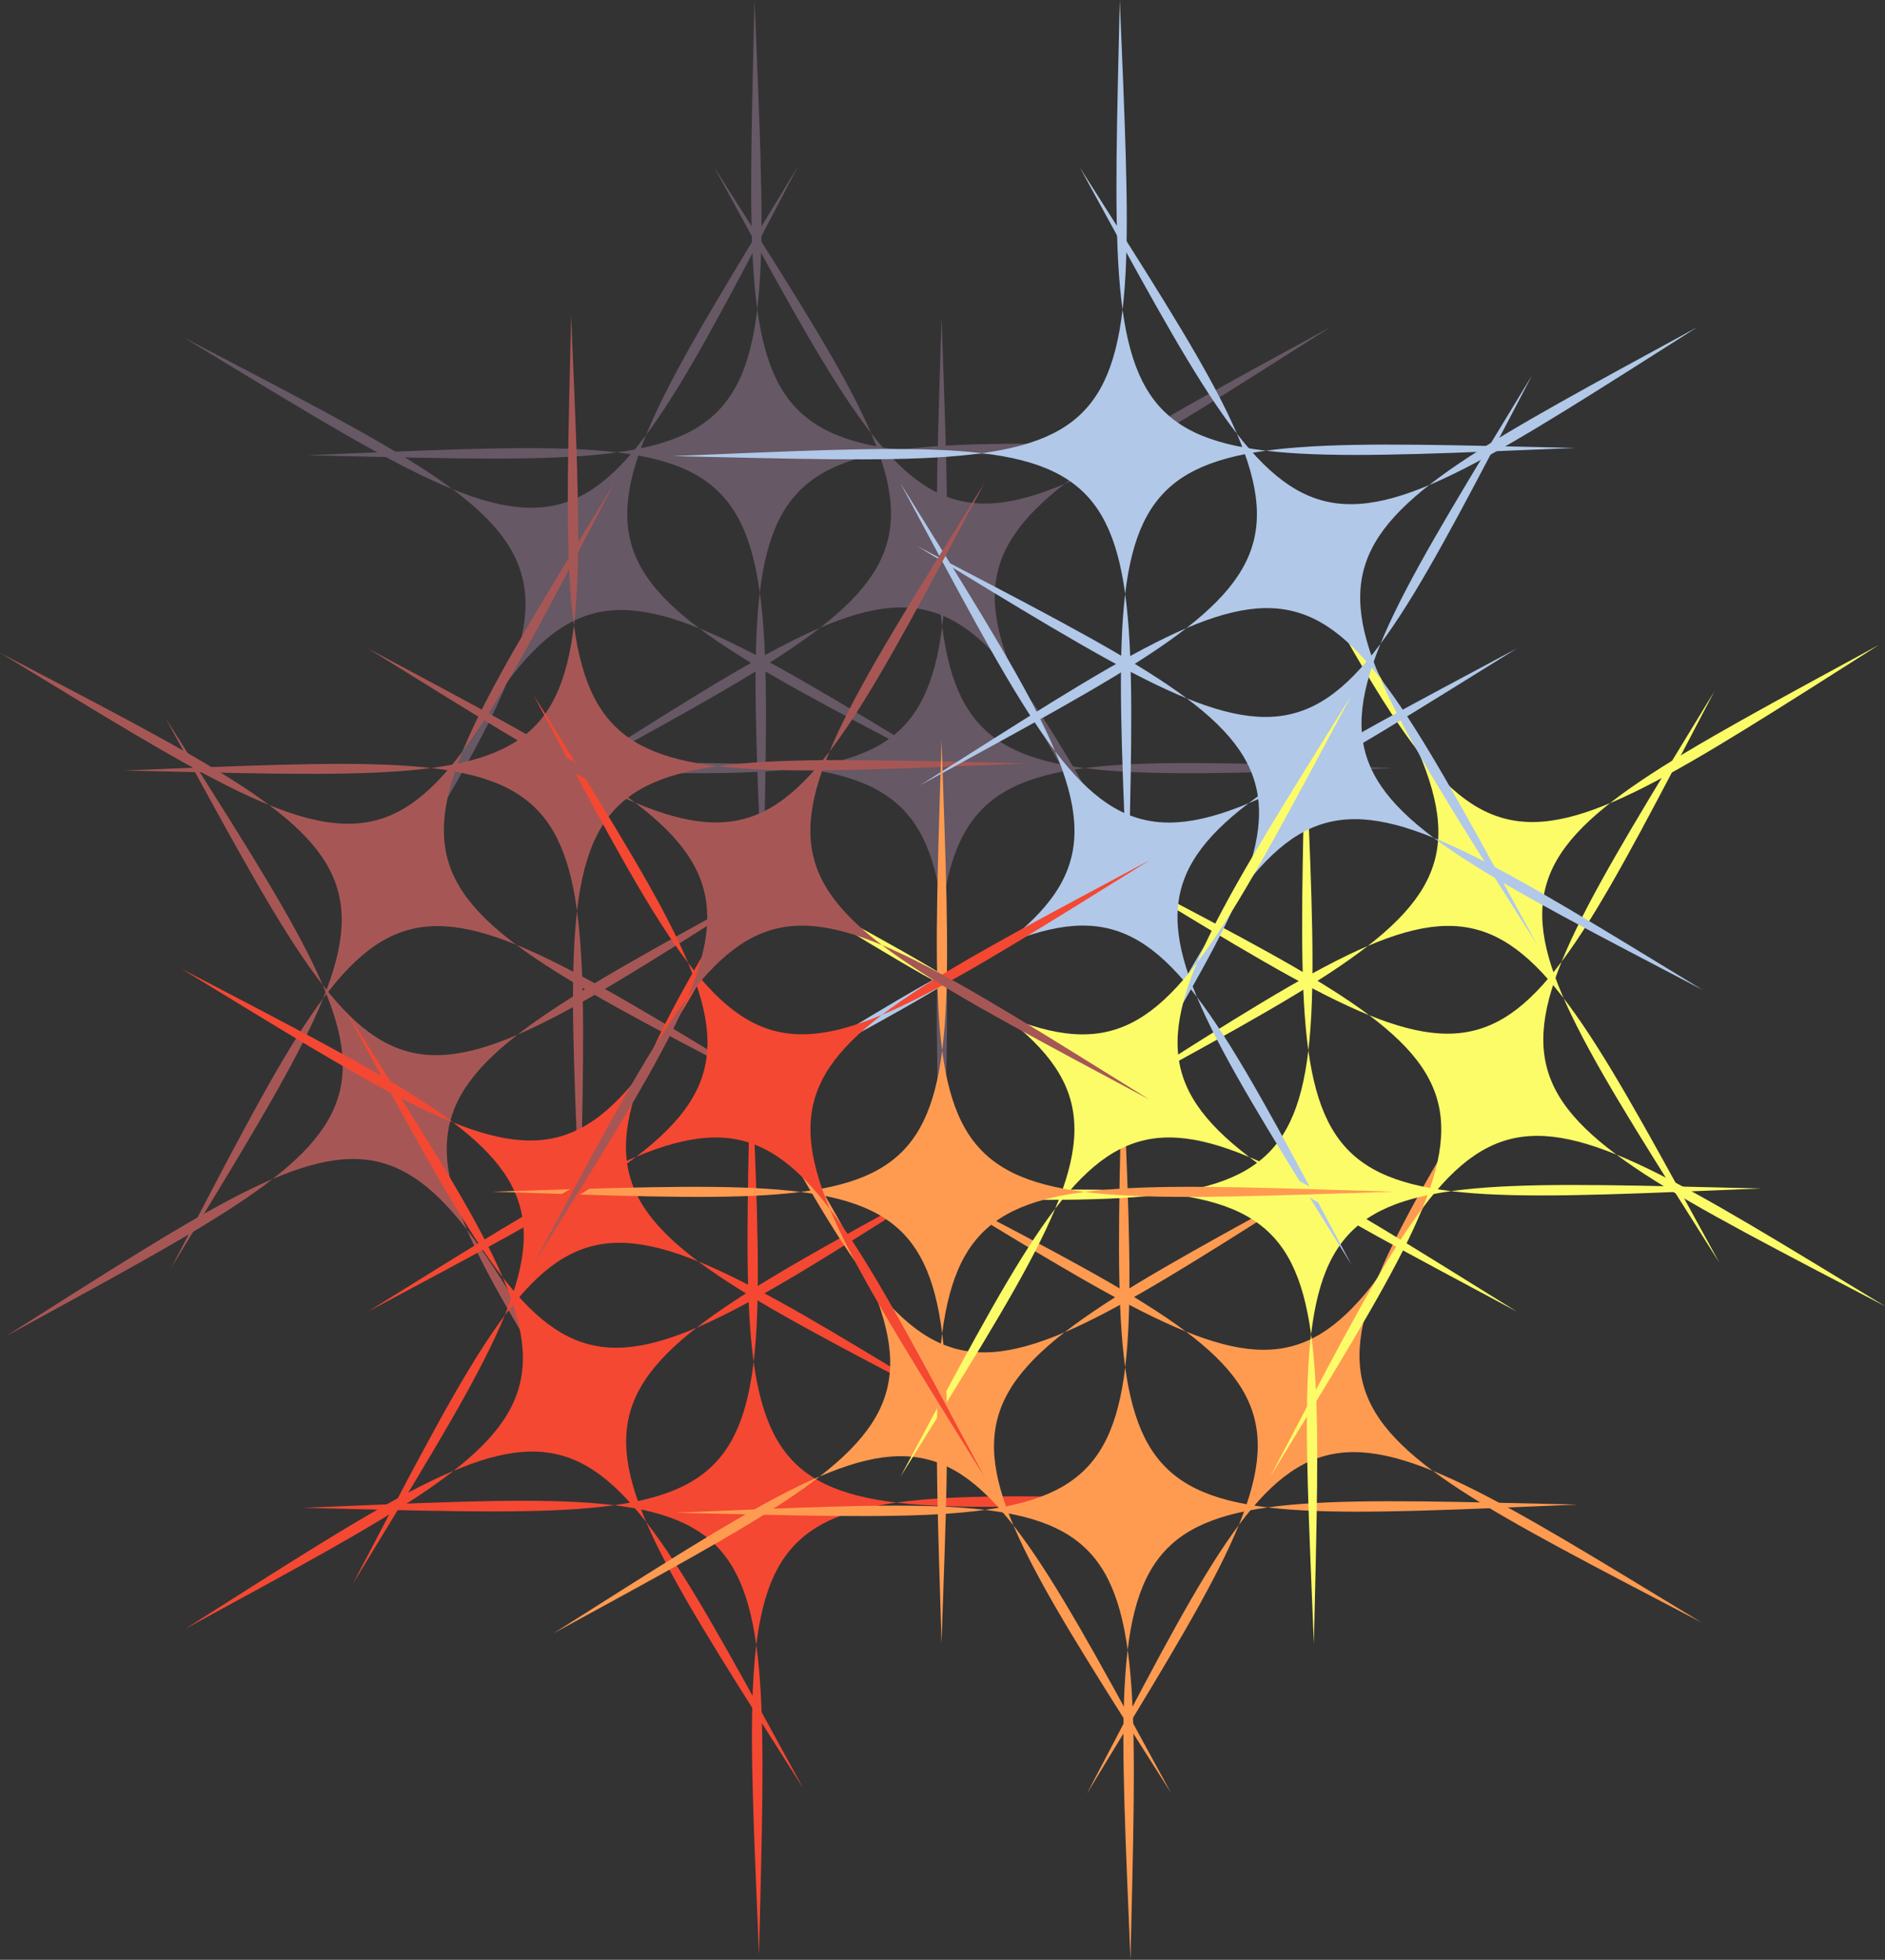 <svg xmlns="http://www.w3.org/2000/svg" viewBox="0 0 88.09 91.57"><rect x="0" y="0" width="88.09" height="91.57" fill="#333333" stroke="none"/><defs><style>.cls-1{fill:#665865;}.cls-2{fill:#a65755;}.cls-3{fill:#f44832;}.cls-4{fill:#ff9b51;}.cls-5{fill:#fcfc69;}.cls-6{fill:#b1c8e8;}</style></defs><title>sunsetFL</title><g id="Layer_2" data-name="Layer 2"><g id="Layer_1-2" data-name="Layer 1"><path class="cls-1" d="M65.13,35.89C42.76,35.18,43.33,34.6,44,57,44.76,34.6,45.33,35.18,23,35.89,45.33,36.6,44.76,37.17,44,14.8,43.33,37.17,42.76,36.6,65.13,35.89Z"/><path class="cls-1" d="M54.77,44.12C44,24.49,44.81,24.69,25.9,36.66c19.63-10.75,19.43-10,7.46-28.87,10.75,19.63,10,19.43,28.87,7.46C42.59,26,42.8,25.21,54.77,44.12Z"/><path class="cls-1" d="M56.53,20.89c-22.38-.51-21.81-1.09-20.89,21.27.51-22.38,1.09-21.81-21.27-20.89C36.74,21.78,36.17,22.36,35.26,0,34.75,22.38,34.17,21.81,56.53,20.89Z"/><path class="cls-1" d="M37.3,7.76c-11.63,19.12-11.85,18.34,8,28.73-19.12-11.63-18.34-11.85-28.73,8,11.63-19.12,11.85-18.34-8-28.73C27.69,27.36,26.9,27.58,37.3,7.76Z"/><path class="cls-2" d="M48,35.67c-22.38-.51-21.81-1.09-20.89,21.27C27.58,34.56,28.16,35.13,5.8,36c22.38.51,21.81,1.09,20.89-21.27C26.18,37.15,25.6,36.58,48,35.67Z"/><path class="cls-2" d="M28.73,22.53c-11.63,19.12-11.85,18.34,8,28.73C17.58,39.63,18.37,39.41,8,59.24,19.61,40.11,19.82,40.9,0,30.5,19.12,42.13,18.34,42.35,28.73,22.53Z"/><path class="cls-2" d="M7.74,33.56C18.48,53.2,17.7,53,36.61,41,17,51.77,17.18,51,29.15,69.89,18.4,50.26,19.19,50.46.28,62.43,19.91,51.69,19.71,52.48,7.74,33.56Z"/><path class="cls-3" d="M37.24,37.33c-11.63,19.12-11.85,18.34,8,28.73C26.09,54.43,26.88,54.21,16.49,74c11.63-19.12,11.85-18.34-8-28.73C27.63,56.94,26.85,57.15,37.24,37.33Z"/><path class="cls-3" d="M16.16,47.23C26.9,66.87,26.12,66.66,45,54.69c-19.63,10.75-19.43,10-7.46,28.87-10.75-19.63-10-19.43-28.87-7.46C28.33,65.36,28.13,66.15,16.16,47.23Z"/><path class="cls-3" d="M14.19,70.45C36.57,71,36,71.54,35.09,49.17,34.58,71.55,34,71,56.36,70.07,34,69.56,34.55,69,35.47,91.34,36,69,36.56,69.53,14.19,70.45Z"/><path class="cls-4" d="M33.32,47.45c10.75,19.63,10,19.43,28.87,7.46-19.63,10.75-19.43,10-7.46,28.87C44,64.14,44.78,64.35,25.86,76.32,45.5,65.57,45.29,66.36,33.32,47.45Z"/><path class="cls-4" d="M31.56,70.68c22.38.51,21.81,1.09,20.89-21.27-.51,22.38-1.09,21.81,21.27,20.89-22.38-.51-21.81-1.09-20.89,21.27C53.34,69.19,53.93,69.76,31.56,70.68Z"/><path class="cls-4" d="M50.79,83.81c11.63-19.12,11.85-18.34-8-28.73,19.12,11.63,18.34,11.85,28.73-8-11.63,19.12-11.85,18.34,8,28.73C60.4,64.21,61.19,64,50.79,83.81Z"/><path class="cls-5" d="M40.12,55.91C62.5,56.41,61.93,57,61,34.63,60.51,57,59.93,56.44,82.29,55.53,59.92,55,60.49,54.44,61.4,76.8,61.91,54.42,62.49,55,40.12,55.91Z"/><path class="cls-5" d="M59.36,69C71,49.92,71.21,50.7,51.38,40.31c19.12,11.63,18.34,11.85,28.73-8-11.63,19.12-11.85,18.34,8,28.73C69,49.44,69.75,49.22,59.36,69Z"/><path class="cls-5" d="M80.35,59c-10.75-19.63-10-19.43-28.87-7.46,19.63-10.75,19.43-10,7.46-28.87,10.75,19.63,10,19.43,28.87,7.46C68.18,40.83,68.38,40,80.35,59Z"/><path class="cls-6" d="M71.84,44.15C61.1,24.52,61.89,24.72,43,36.69c19.63-10.75,19.43-10,7.46-28.87,10.75,19.63,10,19.43,28.87,7.46C59.67,26,59.87,25.24,71.84,44.15Z"/><path class="cls-6" d="M73.61,20.93C51.23,20.42,51.8,19.84,52.71,42.2c.51-22.38,1.09-21.81-21.27-20.89C53.81,21.81,53.24,22.4,52.33,0,51.82,22.41,51.24,21.84,73.61,20.93Z"/><path class="cls-6" d="M63.16,59.1c-10.57-19.73-9.78-19.52-28.8-7.72,19.73-10.57,19.52-9.78,7.72-28.8,10.57,19.73,9.78,19.52,28.8,7.72C51.15,40.86,51.36,40.08,63.16,59.1Z"/><path class="cls-6" d="M50.85,54.24c11.63-19.12,11.85-18.34-8-28.73C62,37.14,61.21,37.36,71.6,17.53,60,36.66,59.76,35.87,79.58,46.26,60.46,34.63,61.24,34.42,50.85,54.24Z"/><path class="cls-5" d="M42.08,69c11.8-19,12-18.23-7.72-28.8,19,11.8,18.23,12,28.8-7.72-11.8,19-12,18.23,7.72,28.8C51.86,49.48,52.65,49.27,42.08,69Z"/><path class="cls-4" d="M23,55.68C45.33,56.4,44.76,57,44,34.6,43.33,57,42.76,56.4,65.13,55.68,42.76,55,43.33,54.4,44,76.77,44.76,54.4,45.33,55,23,55.68Z"/><path class="cls-3" d="M24.93,32.47C35.5,52.2,34.71,52,53.73,40.19,34,50.76,34.21,50,46,69c-10.57-19.73-9.78-19.52-28.8-7.72C36.94,50.71,36.73,51.49,24.93,32.47Z"/><path class="cls-2" d="M46,22.58c-11.8,19-12,18.23,7.72,28.8-19-11.8-18.23-12-28.8,7.72,11.8-19,12-18.23-7.72-28.8C36.23,42.09,35.44,42.31,46,22.58Z"/></g></g></svg>